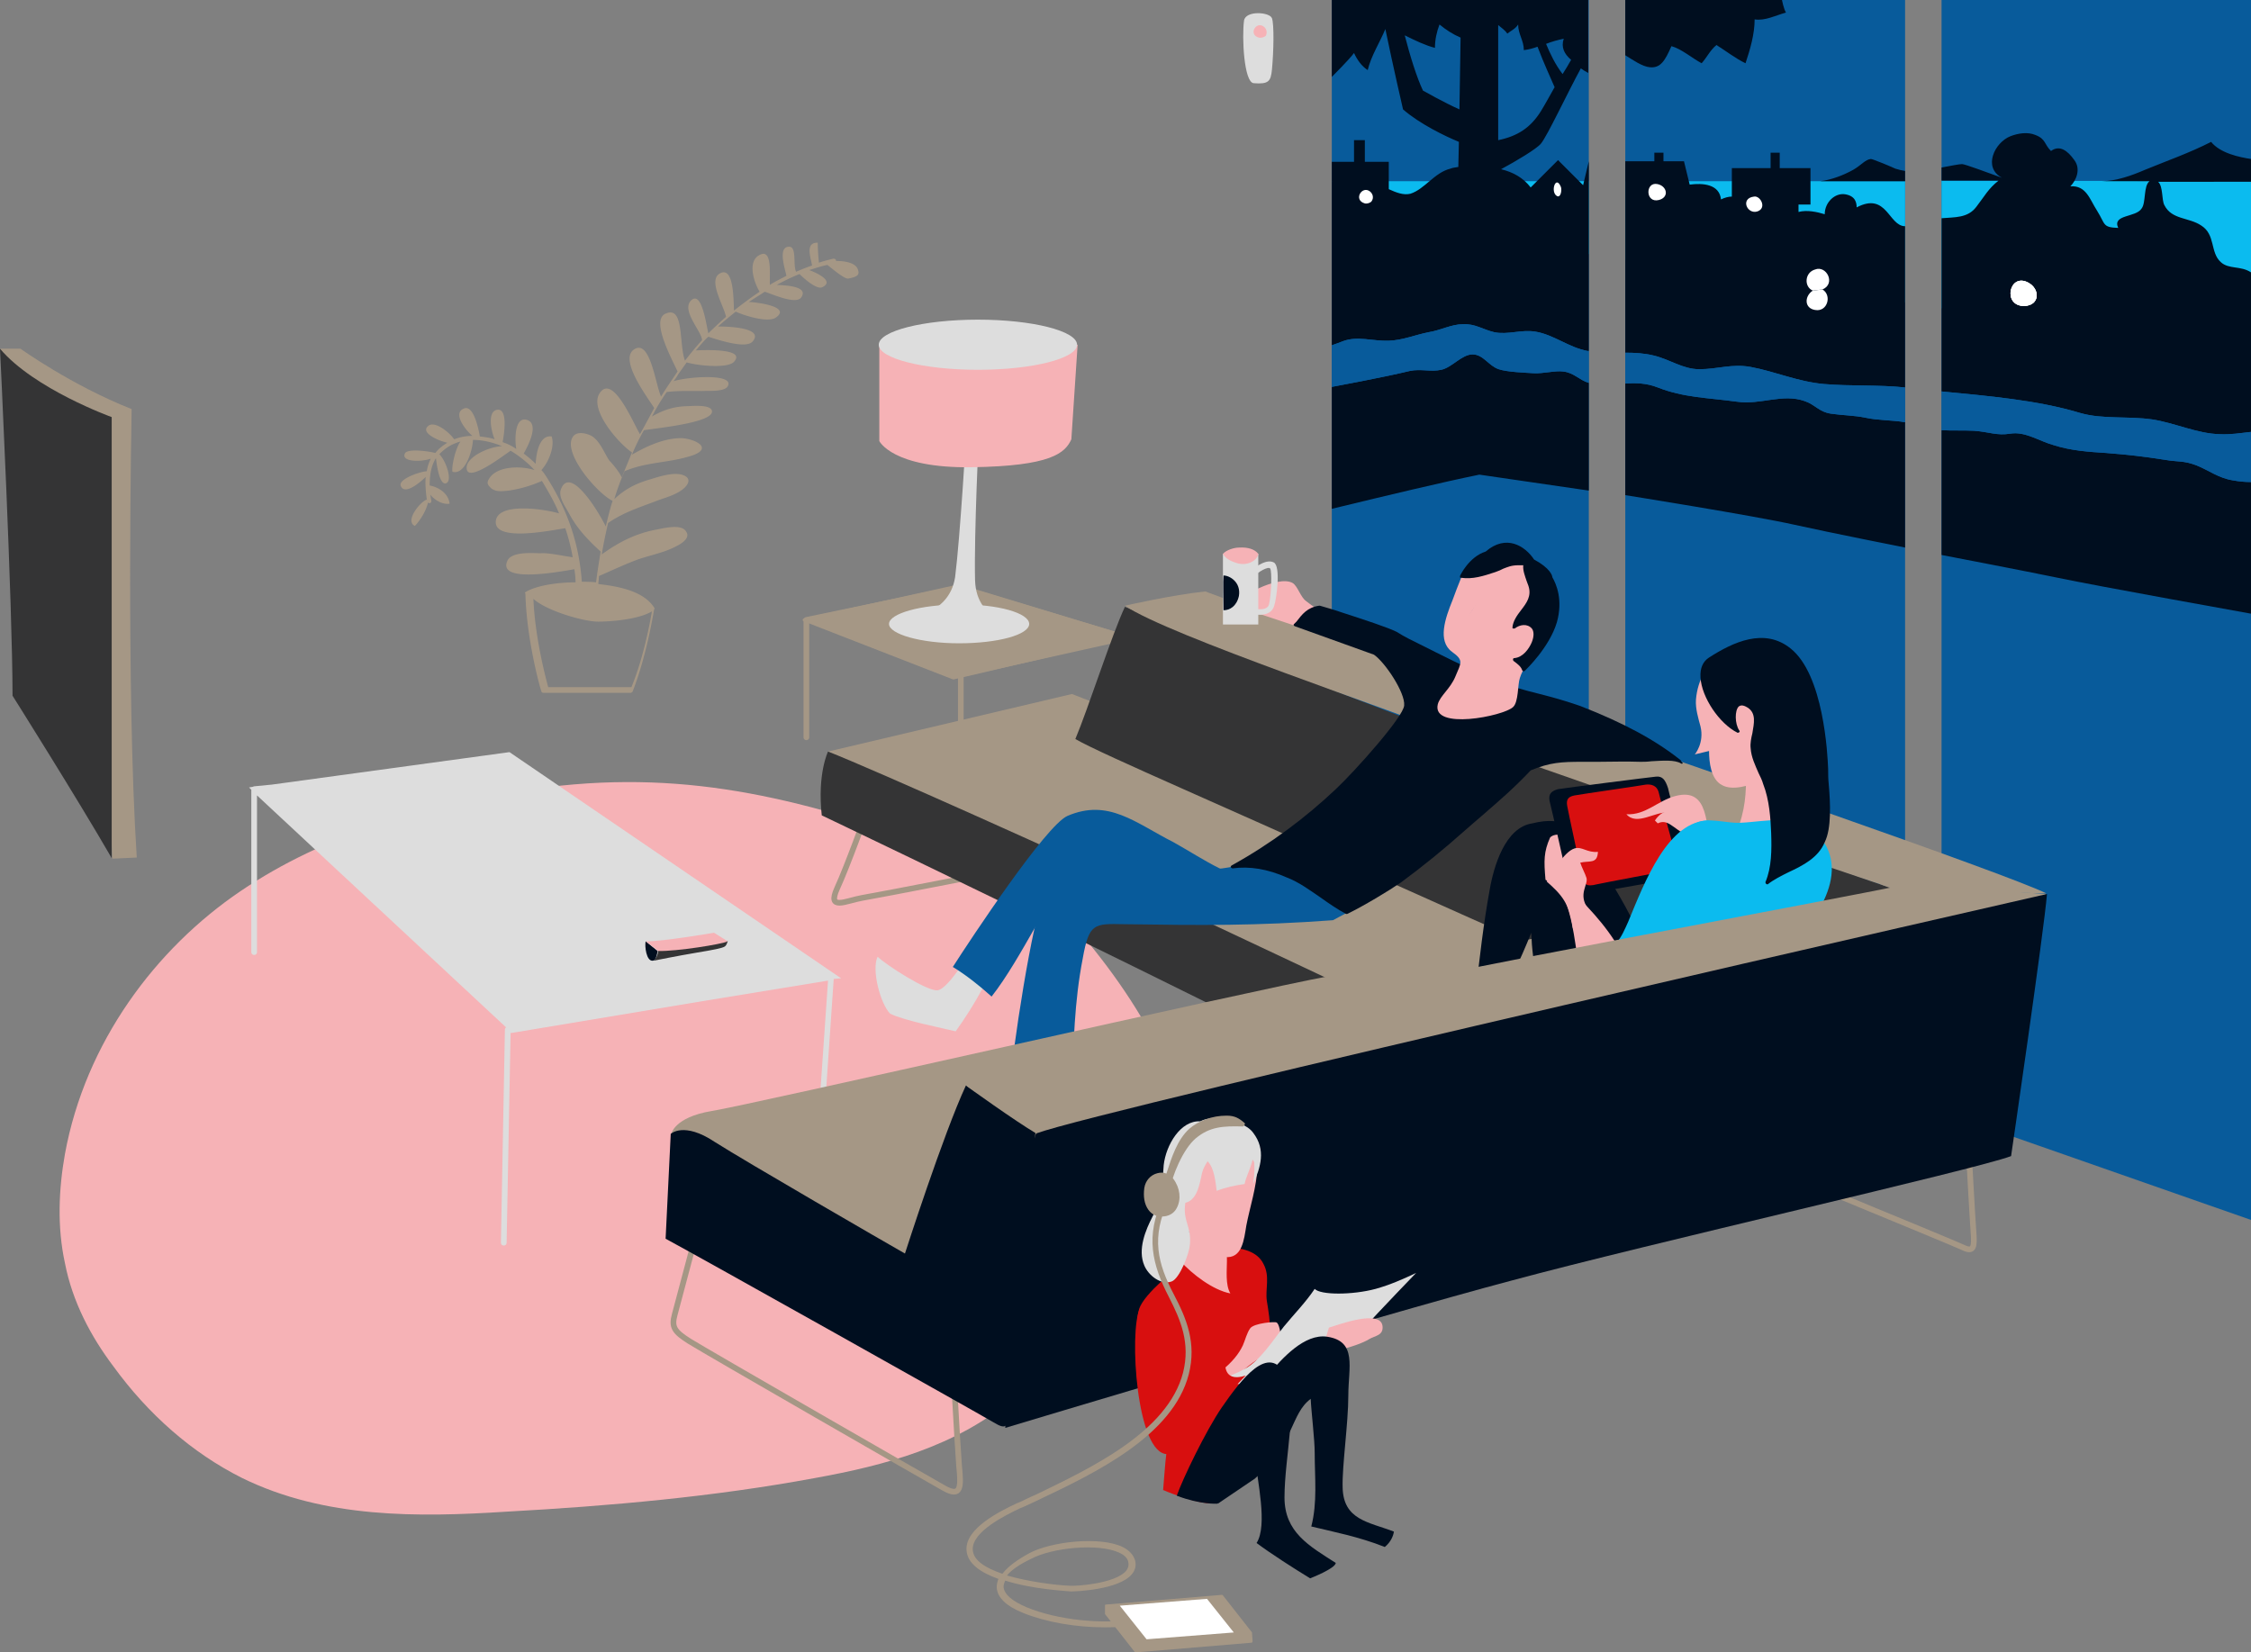 <?xml version="1.0" encoding="UTF-8"?> <svg xmlns="http://www.w3.org/2000/svg" viewBox="0 0 395 290"><rect x="0" y="0" width="395" height="290" fill="#808080" stroke="none"/><style> .st0{fill:#085b9b}.st1{fill:#0bbbef}.st2{fill:#000e1f}.st3{fill:#fff}.st4{fill:#f6b2b6}.st5{fill:#ddd}.st6{fill:none;stroke:#a59785;stroke-linecap:round;stroke-linejoin:round;stroke-miterlimit:10}.st7{fill:#a59785}.st9{fill:#343435}.st10{fill:none;stroke:#f6b2b6;stroke-width:.5;stroke-linecap:round;stroke-linejoin:round;stroke-miterlimit:10}.st11{fill:#d80f0f} </style><g id="Layer_2"><path d="M285.2 0h49.1v155.2h-49.1z" class="st0"></path><path d="M285.2 31.8h49.1v21.3l-49.1-7.5V31.8" class="st1"></path><path d="M395 214.1l-54.3-19V0H395zM233.7 0h45.1v126.2h-45.1z" class="st0"></path><path d="M340.7 31.7l54.3.1v30.6l-54.3-8.3V31.7zM237.9 38.4l-4.2-6.6h45.1v12.8l-40.9-6.2" class="st1"></path><path d="M334.3 31.8h-14.9c1.9-.2 4.2-1.1 5.8-2 1.4-.8 2.1-1.8 3.1-1.9.3 0 3.2 1.2 4.3 1.7.6.2 1.1.3 1.7.4v1.8zM285.2 9.7c1.3.8 3 2 4.3 2.1 1.9.2 2.7-1.2 3.8-3.7 1.8.5 3.6 2.1 5.3 3 .9-1 1.5-2.3 2.6-3.2 1.6 1 3.4 2.4 5.1 3.2.8-2.4 1.6-5.1 1.6-7.7 1.8.3 3.7-.7 5.5-1.2-.4-.6-.7-2.2-.7-2.2h-27.5v9.7z" class="st2"></path><path d="M325.8 36.4c0-.8-.2-2-2-2.3-1.8-.3-3.6 1.4-3.6 3.5-1.3-.4-3.1-.8-4.6-.4v-1.3h2.1v-6.4h-5.4v-2.7h-1.6v2.7h-6.8v5c-.6 0-1.3.2-1.9.5-.3-2.7-3.2-2.9-5.5-2.6l-1-4.1h-3.6v-1.5h-1.6v1.5h-5.1v33.6c1.7 0 3.4.1 5 .5 2.9.7 5.1 2.4 8 2.4 3.2 0 5.7-1 9-.4 4.3.8 8.3 2.6 12.9 3 4.7.4 9.5.1 14.2.6V39.7c-2.9 0-3.2-6.1-8.5-3.3zM395 27.9c-2-.3-5.4-1-7-3-3.7 1.9-7.7 3.3-11.6 4.9-2.3 1-5.1 2-7.6 2h8.4c-1.1.8-.6 3.8-1.4 4.8-1 1.6-5.2 1-4.1 3.4-2.8-.1-2.2-.6-3.7-3-1.3-2-1.9-4.5-4.7-4.3 1-1 1.9-3 .7-4.6-1.2-1.7-2.6-2.7-4.1-1.6-1.2-1.2-.9-2.1-2.7-2.8-1.4-.6-3.1-.3-4.4.2-2.8 1.1-4.9 5.5-1.5 7.3-2.5-.9-6.5-2.4-7-2.4s-2 .3-3.6.6v2.3h10c-1.8 1.4-2.5 2.8-3.9 4.6-1.5 2-3.8 1.8-6.1 2v30.4c8.2.8 16.8 1.5 24.4 3.8 3.9 1.1 8.2.5 12.5 1.1 4 .6 7.9 2.5 11.9 2.6 1.9.1 3.7-.2 5.5-.4v-28c-1.8-1.2-3.9-.5-5.3-1.8-1.9-1.7-.9-4.8-3.4-6.4-2.2-1.5-5.2-1-6.5-3.6-.5-.9-.2-3.3-1.1-4.1H395v-4zM278.8 0h-45.1v13.5s3.2-3.2 3.9-4.2c.5 1.1 1.3 2.3 2.4 3 .6-2.5 2.1-4.8 3.1-7.2 1.3 6.3 3.1 14.1 3.1 14.1 3 2.6 7.4 4.7 9.8 5.7l-.1 4.4c-.5.1-.9.1-1.4.3-2.8.7-4.5 3.6-7 4.4-1.2.3-2.5-.2-3.8-.8v-4.8h-4.2v-3.8h-1.9v3.8h-3.9v32.2s1.3-.5 1.9-.7c2.6-1 5.3 0 8.1-.1 2.5-.1 4.5-1 7-1.5 2-.3 4-1.4 6-1.4 2.2-.1 3.4.9 5.5 1.4 2.4.5 4.7-.5 7.2-.1 3.2.5 5.9 2.8 9.2 3.4h.2v1.5-34.8l-1 4.2-4.4-4.4-4.8 4.8c-1.3-1.7-3.1-2.7-5.2-3.2 2.6-1.4 6.3-3.6 7-4.5 1.1-1.3 4.7-9 7-13.2.4.3.9.6 1.3.8V0zm-22.7 19.2c-2.7-1.2-6.4-3.3-6.4-3.3-1.1-2.3-2.3-6.2-3.2-9.7 1.8.9 3.7 1.8 5.3 2.2 0-1.4.3-2.8.8-4.1 1.1.9 2.3 1.7 3.7 2.3l-.2 12.6zm14.3.3c-1.8 2.9-4.1 4.4-7.5 5.1V4.4c.6.5 1.2.9 1.6 1.5.6-.5 1.4-.8 1.9-1.6 0 1.7 1 2.8 1 4.5.8-.1 1.6-.3 2.4-.6 1.1 2.9 2.4 5.7 3 7.1-.8 1.4-1.6 2.9-2.4 4.2zm3.8-6.5c-1.3-1.7-2.2-3.6-2.9-5.3 1-.4 2.1-.7 3.1-.9-.5 1.5.1 2.7 1.3 3.7-.5.9-1 1.7-1.5 2.5zM269.1 65.5c-1.5-.1-4.6-.2-6.1-.7-1.8-.6-2.7-2.6-4.6-2.6-1.9 0-3.6 2.3-5.5 2.7-1.8.4-3.6-.2-5.5.2-4.5 1.1-13.7 2.8-13.7 2.8v21.4c9.9-2.4 19.5-4.7 25.9-6l19.2 2.8V67.2c-1.7-.5-2.6-1.8-4.5-2-1.4-.2-3.5.4-5.2.3zM321.3 72.6c-2.1-.3-2.8-1.6-4.6-2.2-3.9-1.4-7.7.7-11.9.1-5.1-.7-9.3-.7-13.9-2.5-2-.8-3.9-.8-5.7-.7v19.6s22.6 3.6 29.7 5.2c6.3 1.4 19.4 4 19.4 4v-22c-2.4-.4-4.7-.3-7-.8-1.9-.4-4-.4-6-.7zM385.5 81.7c-2.3-.9-3.3-.6-5.6-1-3.8-.6-6.5-.9-10.3-1.2-3.1-.2-6.2-.4-9.3-1.4-2.5-.7-4.9-2.4-7.5-2-2.4.4-3.7-.3-6.4-.5-1.9-.1-3.8 0-5.7-.1v21.9s15.1 2.9 20.4 4c6.6 1.4 33.9 6.3 33.9 6.3V84.6c-1.1 0-2.1-.1-3.2-.3-2.5-.4-4.1-1.7-6.3-2.6z" class="st2"></path><path d="M273.9 32.8c-.9-2.2-1.9.9-.7 1.6.7.4.9-1.1.7-1.6M290.8 32.3c-2.1-.4-2.1 3.4.3 2.8 1.9-.5 1.4-2.5-.3-2.8M307.8 34.5c-2.5.3-1.2 3.2.6 2.6 1.7-.6.5-2.8-.6-2.6M319.8 50.8c2.4-1 .7-4.3-1.3-3.5-1.8.5-2 3-.4 3.7.1 0 .1 0 0 0M355.9 49.6c-3.3-1.8-4.6 4.1-.7 4.1 2.8-.1 2.8-3 .7-4.1M239.5 35.7c-2.1-.6-.5-3.2.9-2.1.5.4.7 1.1.3 1.7-.2.3-.8.5-1.2.4" class="st3"></path></g><g id="Layer_1"><path d="M183.3 156.9c-3.4-4.1-16-7.2-20.6-8.9-25.5-8.9-45.4-13.3-71.3-9.2-17.1 2.8-34.3 7.5-49.2 17.6S15 182.9 11.4 202.5c-1.1 6.2-1.4 12.8 0 19.2 1.3 6.7 4.5 12.8 8.5 18.1 6.1 8.4 13.8 15.2 22.6 19.6 14.5 7.1 30.8 6.9 46.4 5.9 18.1-1 36.3-2.6 54.1-5.9 12.2-2.2 24.7-5.5 34.7-13.9 12-10 31-23.4 31.1-40.7s-14.2-36.5-25.5-47.9z" class="st4"></path><path d="M355.9 49.6c-3.3-1.8-4.6 4.1-.7 4.1 2.8-.1 2.8-3 .7-4.1" class="st3"></path><path d="M355.9 49.6c-3.3-1.8-4.6 4.1-.7 4.1 2.8-.1 2.8-3 .7-4.1" class="st3"></path><path d="M147.6 171.7L89.4 132l-41.7 5.7-3.1.3c-.1 0-.2.1-.3.1l-.6.1.4.4v28.5c0 .3.2.5.5.5s.5-.2.5-.5v-27.5l43.7 40.7c-.1.1-.2.2-.2.4l-.7 37.4c0 .3.2.5.5.5s.5-.2.5-.5l.7-36.9.1.1 33.6-5.6 22-3.6-2.2 31.8c0 .3.2.5.5.5s.5-.2.5-.5l2.2-32.1 1.3-.1z" class="st5"></path><path d="M141.5 129.4v-20.6l26.9-5.6 29 8.7-1.8 19.3 1.8-19.3-28.8 6.4v20.9" class="st6"></path><path d="M197.9 111.8l-30.6 7.2-26.2-10.2 27.2-6z" class="st7"></path><path fill="none" stroke="#a59785" stroke-linecap="round" stroke-linejoin="round" stroke-miterlimit="10" stroke-width=".5" d="M197.9 111.8l-30.6 7.2-26.2-10.2 27.2-6z"></path><path d="M180.6 109.5c0 1.9-5.5 3.4-12.3 3.4-6.7 0-12.3-1.6-12.3-3.4s5.5-3.4 12.3-3.4c6.8-.1 12.3 1.5 12.3 3.4" class="st5"></path><path d="M158.6 108.5s7.9-.2 9-7.2c.9-7.1 2-26 2-26h2.2s-.9 18.7-.7 26.5 8.3 8 8.3 8" class="st5"></path><path d="M154.3 60.5v16.9s2.3 4.8 16.2 4.6c14-.2 16.4-2.5 17.5-4.9l1.1-16.6h-34.8z" class="st4"></path><path d="M189 60.5c0 2.4-7.8 4.4-17.4 4.4s-17.4-2-17.4-4.4 7.8-4.4 17.4-4.4 17.4 2 17.4 4.4" class="st5"></path><path d="M152 142.8s-3.3 9.2-5.1 13.1c-1.8 4 1.5 2.2 4.3 1.7 3-.5 26.7-5.1 29.6-5.8 3-.6 2.3-1.8 1-4.6-1.2-2.8-2.5-7.2-2.5-7.2" class="st6"></path><path d="M145.3 131.9l42.8-10.1 155.4 60.5-62.9 11.9z" class="st7"></path><path d="M145.3 131.9s-1.9 3.9-1.1 11.2c0 0 101.6 48.4 135.8 68.4l.5-17.3s-48.6-23-74.8-35.3c-18.3-8.6-52.7-24-60.4-27M188.7 129.7c2.2-5.2 6.5-18.6 8.7-23.2 0 0 38.2 15.6 57.7 22.7s69.7 23.9 77.8 27.1c0 0-12.8 25.7-16 30.9 0 0-60.9-26.8-79.4-35.3-19-8.8-44.2-19.5-48.8-22.2" class="st9"></path><path d="M197.4 106.3s8.3-1.9 14.1-2.5c0 0 52.6 19.5 65.9 23.9s75.2 25.8 81.7 29.1l-26.2-.6s-68.3-23-77.8-27.1c-9.5-4.1-50.2-17.6-57.7-22.8" class="st7"></path><path d="M216.4 106.2c.9-1.4 7.8-5.3 10.4-3.9.9.5 1.4 2.5 2.4 3.2 1.1.9 2.8 2 4.2 2.5-.5 1.1-2.7 2.5-2.9 2.9l-14.1-4.7z" class="st4"></path><path d="M171.4 164.6c-.5 1.6-4.9 9-6.9 9.2-1.8.2-9.1-4.5-10.5-5.9-1.1 2.3.5 8.3 2.2 10 2.4 1.2 9 2.5 11.5 3.1 3.3-4.6 6.8-10.6 8.2-16.1l-4.5-.3z" class="st5"></path><path d="M224.1 156.7c-1-1.9-8.3-3.4-10.1-4.3-2.8-1.4-5.4-3.1-8.1-4.6-6.7-3.4-11.4-7.7-18.6-4.6-3.8 1.7-16.9 21.5-20.1 26.5 2.3 1.4 4.7 3.3 6.8 5.2 5.4-6.9 10.1-17.9 15.5-24.4 0 0 17.4 8.9 23.5 11.5 0 0 7.3-.1 9.4-.1" class="st0"></path><path d="M219 151.4c-5.9 1.9-12.1 1.4-18 0-3.4-.7-6.3-2.6-9.8-2.2-4.3.4-6.1 4-7.9 7.6-2.1 4.2-5.7 27.7-6.2 34.9 3.4.5 7.6-.1 11-.9.3-7.7.4-14.9 1.9-22.6 1.1-6.2 2-6.1 7.2-6 13.7.2 23 .3 36.7-.7l4.7-2.5c-.2-.1-10.4-10.5-19.6-7.6" class="st0"></path><path d="M294.9 133.4c-4.4-3.5-9.9-6.5-17.6-9.5-2.3-.8-4.7-1.5-7.1-2.1-2.8-.7-5.8-1.5-8.3-2.6-5.6-2.5-8.5-4-12.9-6.2-1.2-.6-2.5-1.2-3.9-2.1-1.6-.8-5.9-2.2-9.6-3.4-1.4-.5-2.9-.9-3.9-1.2h-.1c-2.1.3-3 1.5-4 2.8l-.4.4c-.1.1-.1.1-.1.2s.1.1.2.2l13.9 5c2 1.4 5.5 6.7 5.3 8.9-.1 2-8.6 11.5-12 14.7-5.3 5-11.4 9.6-18.3 13.4-.1.1-.2.2-.1.3 0 .1.2.2.3.2 3-.4 6.1.1 9.5 1.6 2.1.8 4 2.2 5.9 3.5 1.4 1 3 2.1 4.5 2.9h.2c2.9-1.4 7.2-4 9.4-5.5 3.8-2.8 7.5-5.8 11.2-9.1 1-.9 2.1-1.8 3-2.6 3-2.6 5.8-5 8.6-8 3.4-1.4 5.4-1.5 9-1.5h2.8c2.6 0 4.6-.1 7.5 0 .5 0 1.1 0 1.9-.1 1.9-.1 4.1-.3 5.2.4.1.1.3 0 .3-.1-.3-.2-.3-.4-.4-.5z" class="st2"></path><path d="M265.5 124.1c1-.9.8-4 1.2-5.1 1-3.2 3.5-3.9 5.2-7.3 2.5-4.9 2.2-10.8-3.3-13.3-2-.9-4.2-1.4-6.5-1.1-2.4.1-4.7 1.8-5.7 4.1-.5 1.2-1.1 2.8-1.5 3.9-1.3 3.2-2.7 7.2-.1 9.1 2.1 1.5 1.6 1.9.6 4.3-.9 2.2-2.7 3.4-3.1 4.9-1.1 4.6 11.5 2.1 13.2.5M259.5 105.4c-.7 1.5-1.2 2.3-2.2 3.4" class="st4"></path><path d="M259.5 105.4c-.7 1.5-1.2 2.3-2.2 3.4" class="st10"></path><path d="M272.4 101.3c0-.3-.4-1.6-3.2-3.1-1.6-2.4-4.9-4.5-8.5-1.4-2.9.9-4.5 4.2-4.5 4.3v.2c0 .1.1.1.2.1 2 .3 3.9-.3 6-1 .6-.2 1-.4 1.4-.6.8-.3 1.4-.6 2.7-.6h.8c-.1.9.3 1.9.6 2.8.1.3.2.5.3.8.6 1.8-.3 3-1.3 4.3-.7.9-1.4 1.9-1.5 3 0 .1 0 .2.1.2h.3c.9-.7 2.2-.9 3 0 .4.5.4 1.4 0 2.4-.5 1.2-1.6 2.7-3.1 2.8-.1 0-.2.1-.2.2s0 .2.1.3c.8.6 1.3 1 1.5 1.6 0 .1.1.1.2.2h.1c.1 0 .1 0 .2-.1.2-.2 4.3-4.1 5.6-8.5 1.1-3.9-.1-6.7-.8-7.9z" class="st2"></path><path d="M220 99.8c.6-.5 2.3-1.7 3.5-1.1 1.3.6.5 6.4.1 7.6-.7 2.4-4.1 1.5-5.8 1.1l.4-1.1s4.1 1.6 4.5-.3c.4-1.8.5-5.7.2-6.2s-2.2.6-3 1.5l.1-1.5z" class="st5"></path><path d="M214.6 97.2h6.2v12.4h-6.2z" class="st5"></path><path d="M214.6 97.2c.2.4.8 1.2 2.7 1.7 1.9.4 3.4-.7 3.5-1.7-.6-.8-1.8-1.2-3.4-1.1-.8 0-2.2.4-2.8 1.1" class="st4"></path><path d="M214.7 107.1c1.1 0 2.3-.7 2.7-2.5.4-2.4-1.6-3.6-2.7-3.6-.1 1.1 0 4.2 0 6.1" class="st2"></path><path d="M0 61.2h3.6s8.9 6.4 19.5 10.6c0 0-1 49.2.9 78.7l-4.3.2-3.2-75.9s-3.8-2.2-10.3-6.1C1.3 65.6 0 61.2 0 61.2M290.4 160.8s48.9 19 53.1 21.5c0 0-167.1 40.8-178.7 44.2l-47-27.5s.5-2.9 7-4c6.5-1 94.8-21.2 108.5-23.7" class="st7"></path><path d="M281.1 152.2c-.5-.9-1-1.7-1.4-2.4-2.7-4.5-5.2-6.7-10.8-5.3-4.8.7-6.8 7.6-7.5 11.7-1.1 6-1.8 12.2-2.4 17.6 0 .1.1.2.2.3.8.3 1.8.5 2.6.6.3.1.6.1.8.2h.1c.1 0 .1 0 .2-.1 1.5-1.2 3.8-6.1 5.8-11.1.2 5.5 1.2 10.9 4.5 14.1 1.9 1.7 4.2 2.5 7.2 2.5.7 0 1.4 0 2.2-.1 3.5-.4 5.8-1.8 6.8-4.1 2.7-6.1-4.4-17.7-8.3-23.9z" class="st2"></path><path d="M302.5 114.6c-2.9 1.8-4.6 4.6-4.9 8.2-.1 1.6.4 3.2.8 4.7.7 2.9-1 4.9-1 4.9.9-.2 2.5-.6 2.5-.6 0 1.9.3 5 2.3 6 3.4 1.9 11.9-2.8 12.7-5.8 0 0 2.3-4.8 1.5-10.9-.8-5.5-5.8-11.4-13.9-6.5" class="st4"></path><path d="M306.4 133.9c0 4.3.1 6.9-1.2 10.9 3.1 2.9 10 3.2 14.1 2.4-3.2-2.6-3.2-6.2-3.2-10.2 0-5.2-.4-10.4-.1-15.6M275 146.4c0 2.9.1 9.1 3.6 12.8 3.2 3.4 6.9 8.2 7.7 13 1.1 6.7-7.7 4.1-8.9-1-1.1-5-1.1-9.7-3.3-14.5-.4-.9-1.6-1.5-2.9-2.3-.3-3.4-.3-4.9.8-7.4.6-.7 1.8-.5 3-.6" class="st4"></path><path d="M275.4 156c-.4-2-3.2-14.4-3.5-15.5-.2-1.2.4-1.7 1.5-2 1.2-.2 16.1-2.1 17.2-2.2s1.6.5 2.1 2c.3 1.5 3.5 13 3.7 13.7s.3 1.2-.9 1.7c-1.3.5-15.5 2.9-17.1 3.2-1.5.5-2.6 1.1-3-.9" class="st2"></path><path d="M277.5 153.4c-.3-1.8-2.3-10.8-2.5-12s.3-1.6 1.3-1.8 11.5-1.7 12.5-1.9c.9-.1 2 .1 2.3 1.5s3 11.1 3.2 11.8c.2.6.3 1.2-.8 1.6-1.6.4-12 2.3-13.3 2.6-1.9.5-2.4 0-2.7-1.8" class="st11"></path><path d="M276 162.9c-.6-4.4-2-5.9-4.6-8.2 1.1-1.6 3-5.2 4.9-5.8 1.3-.4 2.2.8 4.1.6-.1 2.2-1.5 1.5-3.1 1.9.2.7.9 2 1.1 2.7.3 1.2-1.5 2.8.2 5.3M297.3 149.1c.3-1.9-2.9-6.4-4.6-6.5-2.3-.2-5.5 2.4-7.3.3 3.4.2 5.5-2.4 8.6-3.2 6.1-1.6 5.2 5.5 6.4 9.3" class="st4"></path><path d="M295.6 142.4c-2.1-.3-3.8-.5-5.2 1.6l.5.5c2.2-1.1 3.3 2.1 5.9 1.9l1.1 4.2 2.6-.9s-.8-4.5-1.5-6.8" class="st4"></path><path d="M283.1 172.8c6.4-.5 6.6-18.7 9.6-23.3 1.3-2.1 3.3-4.8 5.9-5.4 2.2-.4 4.6.4 6.8.3 4.6-.2 10.1-1.8 13.7 2.2 6.3 6.9-1.6 16.4-6.3 21-2 2-6 6.2-8 8.1-4 3.6-17.2 3.6-22.2 4" class="st1"></path><path d="M320.9 137.6c-.1-.9-.1-1.9-.1-2.6-.1-2.7-.8-16.6-6.6-21.2-4.6-3.7-10.1-1.1-14.3 1.6-1.1.7-1.6 1.9-1.5 3.5.2 3.5 3.3 8.1 6.5 9.7.1 0 .2 0 .3-.1.1-.1.1-.2 0-.3-.8-1.2-.8-3.5-.1-4.2.5-.4 1.1-.1 1.6.2 1.5 1 1.1 2.7.8 4.5-.2.8-.4 1.8-.3 2.6.1 1.6.8 3 1.4 4.4.3.6.6 1.2.8 1.9 1.1 2.8 1.3 6.1 1.4 8.6.1 2.9.1 6-1 8.6 0 .1 0 .2.1.3 0 0 .1.1.2.1h.1c1-.8 2.4-1.5 3.6-2.1 2.6-1.2 5.3-2.6 6.4-5.3 1.2-2.4 1-6.8.7-10.2z" class="st2"></path><path d="M300 144c-7.3-.1-11.4 10.8-14.3 17.8-.5 1.1-1.2 2.8-2.1 3.7s-1.9 1-2.9 2c-2.1 2-2.2 7.9 1.2 8.5 1 .2 3.9-.3 5.1-.6 2.4-.6 3.8-4.3 4.9-6.4 3.2-5.7 5.3-12.2 7.5-18.3" class="st1"></path><path d="M123.3 212.3s-4.3 16.2-4.9 18.4-.1 3 2.6 4.7 42 24.3 44.7 25.8c2.9 1.6 3-.1 2.6-3.9-.3-3.7-1.3-22.3-1.3-22.3l-43.7-22.7zM302.8 184.7s-3.1 11.4-3.5 12.9-.1 2.1 1.9 3.2c1.9 1.1 41.1 17.1 43.2 18.1 2 1 2.1-.1 1.9-2.7-.2-2.6-.9-15.6-.9-15.6l-42.6-15.9z" class="st6"></path><path d="M116.8 217.4l.9-18.4s2.3-2.2 7.7 1.4c5.5 3.5 30.4 17.9 33.4 19.6 0 0 6.7-20.9 10.7-29.5 0 0 8.8 5.5 12.2 8.3 0 0-4 37.5-4.2 44.8s-.7 7.5-3.2 6-52.6-29.6-57.5-32.2" class="st2"></path><path d="M359.1 156.9c-3.9 2.5-27.8 8.5-40.5 11.2-12.6 2.7-73.4 16.7-86.5 19.4s-50.3 11.4-50.3 11.4c-3.6-2.1-12.2-8.3-12.2-8.3s42.9-10.4 62.1-15.1 90.4-17.6 102.8-20.3" class="st7"></path><path d="M176.4 250.6s65.1-19.6 89-25.9c23.7-6.4 81.1-19.4 87.5-21.8 0 0 5.8-39.7 6.3-46 0 0-166.3 37.9-177.3 42-1.2-.1-5.2 42.4-5.5 51.7" class="st2"></path><path d="M208.6 220.8c-2.2 1.8-7.8 6.2-8.7 8.9-1.2 4.1 1.1 7.6 2.6 11.2 1.8 4.2 3.8 6.4 2.8 10.7-.8 3.3-.9 6.5-1.2 9.9 1.8.8 8 3.1 9.8 2.1 1.3-.7 8.3-11.7 10.9-13.6-3.1-.3-5.7-4.5-4.8-7.5 1-3.4 3-4.6 2.9-8.5 0-2-.3-3.9-.6-5.7-.3-2.1.6-4.3-.6-6.5-2.1-4.3-10.7-2.9-13.1-1" class="st11"></path><path d="M208.6 204.9c.9 2.8.4 7 .2 10.1-.1 2.1-.2 4.8-1.6 6.4 2 2.2 5.6 5 8.7 5.6-.9-1.5-.6-4.1-.6-5.7 0-1.9-.1-3.7 0-5.5.2-2.9 1.1-5.6 1.4-8.5" class="st4"></path><path d="M206.7 206.9c-.3-3 1.1-6.6 3.6-8.6 1.8-1.5 3-2.1 5.3-1.2 8.1 3 4.3 11.7 3.1 18-.4 2.4-.7 5.9-3.8 5.5-3-.4-4.8-2.3-6.4-4.6-.6-1-1.4-5.8-1.8-9.1" class="st4"></path><path d="M216.5 208.3c-.9.7-1.1 2.9-1 4.1 0 .4.3 1.5.4 1.8" class="st4"></path><path d="M216.5 208.3c-.9.7-1.1 2.9-1 4.1 0 .4.3 1.5.4 1.8" class="st10"></path><path d="M214.3 240.6c1.9-1.5 3.1-3 3.8-4.5.4-.9.7-2.2 1.3-3 .7-.9 4.4-1.2 4.6-1 .9.4 1 5.7 1.3 6.9-.5.3-1.2.5-1.8.9-.4-1.1.4-2-1.1-2s-5.7 3.6-6.3 4.9l-1.8-2.2z" class="st4"></path><path d="M214.1 241.9c1.5-.3 3-.9 4.4-1.7 2.7-1.5 4.9-5 6.8-7.4 1.8-2.2 3.8-4.2 5.4-6.6 1 1.1 6.6 1.1 10.7 0 2.5-.7 4.8-1.7 7.1-2.8-4.6 4.8-9 9.3-13.3 14.4-1.5 1.9-10.1 4.7-12.7 4.8-2.6.3-6.8.8-8.4-.7" class="st5"></path><path d="M233.2 233c1.4-.4 9-3.3 9.4-.3.2 1.7-1.3 1.7-2.3 2.3-1.1.7-3.4 1.5-5.7 2-.5-1.7-.3-1.8-2.2-1.4l.8-2.6z" class="st4"></path><path d="M200 229.7c-1.9 3.9-.6 25.7 4.9 25.5 2.5-.1 4.9-5 6.5-6.6 2.5-2.4 4.9-4.7 7.2-7.2-2.1.7-3.8.3-3.6-2.6-2 1.5-7.2 6.4-9.3 8.2-.5-4.2-1.2-7.4-1.4-12.2" class="st11"></path><path d="M213 253.1c4.1-5.4 5.1-6.7 9.6-11.9 2.4-2.8 6.3-7.2 10.3-6.6 5.3.8 3.7 5.4 3.7 10.3s-1.1 12.3-1 16.1c.1 5.8 4.6 6.1 9 7.8-.1.7-.5 1.8-1.6 2.7-4.5-1.8-9.2-2.7-12.9-3.6 1.1-4.2.6-8.6.6-12.9 0-2.4-.6-7.2-.7-9.5-3.6 2.7-2.7 7.6-9.8 14l-6.5 4.4" class="st2"></path><path d="M214.4 247c3.4-4.9 8.3-11.4 11.2-5.6 2.3 4.4-.2 14.3-.2 21.4 0 6.1 4.3 8.5 9 11.5-.1 1-4.5 2.7-4.5 2.7-2.8-1.7-7-4.4-9.4-6.2 2-3.1.1-11-.3-15.3-.2-1.9-.5-6.1-.4-5 0 0-2 10.5-6.2 13.4 0 0-2.9.2-7.1-1.4 1-2.9 5.1-11.4 7.9-15.5" class="st2"></path><path d="M219.9 198.8c-1-1.4-3.5-2.2-5.2-2.4-1.9-.3-3.1-.1-4.1.4-3.4-.2-6 4.1-6.4 7.7-.2 3-.3 6-1.9 8.9-1.3 2.5-2.7 5.9-1.5 8.7.7 1.7 2.9 3.5 4.8 2.8 1.4-.5 3.1-4.9 3.2-6.5.3-3.2-1.3-4.1-.8-7.3 2.5-.6 2.6-4.5 3.1-5.8.2-.5.5-1 .8-1.5 1.2 1.2 1.4 3.7 1.6 5.2 1.5-.6 3.4-1 4.9-1.2.2-1.2 1.1-2.8 1.4-4.3.1.2.3.4.3.6.1 1.9-.1 2.7-.2 3.7 1.3-2.9 2.3-6 0-9z" class="st5"></path><path d="M0 61.2s2.2 45 2.2 60.9c0 0 11.4 18.1 17.4 28.5V73.2S6 68.3 0 61.2" class="st9"></path><path d="M150.6 47.5c-.3-1.5-2.6-1.7-3.9-1.7v-.1c0-.2-.2-.3-.5-.3-.8.2-1.6.4-2.5.7-.1-1.1-.2-2.3-.2-3.5-2.3-.1-1.2 2.7-1 4-.9.3-1.9.7-2.8 1.1-.6-1.2.2-4.5-1.3-4.4-1.9.1-.7 3.7-.4 5.1-.9.5-2 1-2.9 1.6-.1-1.8.5-6.6-1.9-5.2-2 1.1-1 4.6.1 6.4-1.5 1-3.1 2.2-4.5 3.3-.1-1.9 0-7.9-2.5-6.5-2.1 1.2.7 5.6 1.1 7.6-1 .9-2.1 1.9-3.1 2.9-.4-1.7-1.2-7.7-3.1-5.7-1.6 1.8 1.9 5.3 2 6.9a52 52 0 0 0-3 3.6c-1.1-2.9-.1-9.6-3.3-8.3-2.8 1 .8 7.6 2 10.2-1 1.5-2 2.9-2.9 4.4-1-2.2-1.9-10.1-4.7-8.3-2.7 1.7 2 8 3.5 10.3-.8 1.5-1.6 3-2.5 4.6-1.2-2-4.7-10.5-7-7.3-2.1 2.8 3.2 8.9 5.6 10.5-.6 1.5-1.2 2.9-1.8 4.4-.3-.8-1.6-2.4-2.2-3-.8-1.2-1.5-3.1-2.8-4.1-.8-.6-2.9-1.2-3.6 0-1.8 2.8 4.3 9.9 7 11.2-.4 1.2-.8 2.8-1.2 4.5-1.2-2.5-6.1-10.6-7.8-6.7-.7 1.5.8 3.3 1.4 4.5 1.4 2.6 3.3 4.6 5.5 6.6-.3 1.9-.6 3.7-.8 5.4-.9-.1-1.8-.1-2.5-.1-.4-5.5-1.9-11.8-6.4-18.7-.2-.3-.4-.6-.7-.9 1.3-1.4 2.4-4.2 1.8-5.9-2.1-.3-2.7 2.8-2.8 4.8-.6-.6-1.3-1.2-2.1-1.8.9-1.6 2.7-5.2.6-5.9-2.2-.7-2.2 3.5-1.9 5.1-.7-.5-1.5-.9-2.4-1.2.3-1.6.9-5.7-.8-5.7-1.9.1-1.3 3.5-.6 5.2-.8-.3-1.8-.4-2.6-.5-.3-1.8-1.2-5.6-2.8-4.9-2 .8.2 3.7 1.5 4.8-1.1 0-2.2.2-3.2.6-.8-1.2-3.5-3.4-4.6-2.3-1.3 1.1 1.6 2.5 3.4 2.9-.8.5-1.5 1-2.1 1.8-1.1-.3-4.7-.8-5.3 0-.9 1.6 2.8 1.6 4.5 1-.3.6-.6 1.4-.7 2.2-1.4.1-4.9 1.4-4.6 2.5.6 1.8 3.3-.4 4.4-1.5-.1 1.1 0 2.5.2 4-.9.1-4 3.7-2.1 4.6.8-.8 2-2.6 2.3-4.1.1.1.2.1.3.1.2 0 .3-.2.3-.4-.1-.4-.1-.7-.2-1.1.8 1 2.2 1.8 3.4 1.6-.2-1.8-1.9-2.9-3.5-3.2 0-2 .3-3.5 1.1-4.8.2 1.7.7 4.8 1.8 4.4 1.1-.4.1-3.7-1.2-5.1.6-.6 1.3-1.2 2.3-1.7.5-.2.9-.4 1.4-.5-.9 1.2-1.6 4.5-1.4 5.3 2.2.6 3.5-3.6 3.6-5.6 1.6 0 3.4.4 5.1 1.1-2.3.1-6 1.8-6.2 3.6-.3 3.2 6.1-1.7 7.7-2.8 1.5.9 3 2.1 4 3.2l.2.2c-2.5-.8-6.5-.7-7.9 1.4-.6.9-.3 1.2.3 1.8.9.7 2 .5 3.1.4 1.9-.3 3.8-.8 5.8-1.7 1.2 2 2.3 3.9 3 5.7-2.7-.8-11-2-11.1 1.5s9.6 1.5 12.2 1.1c.6 1.8 1 3.4 1.3 5.1-2.1-.3-4.2-.8-5.6-.7-1.3 0-5.2-.4-5.9 1.4-1.6 3.9 9.4 1.8 11.8 1.4.1.7.2 1.6.2 2.3-2.6 0-6.4.4-8.6 1.6l-.3.2.1.2c.2 8.2 2.7 17 2.8 17.1 0 .2.2.3.4.3h15.2c.2 0 .3-.1.4-.2 2.4-6.1 3.6-13.4 3.8-14.5l.1-.1-.2-.3c-1.9-2.8-6.2-3.6-9.7-4 0-.4.1-.8.1-1.4 2.3-1 4.4-2 6.8-2.9 2.3-.8 4.7-1.2 6.9-2.4.8-.4 2.4-1.4 1.6-2.5-.8-1.5-4.3-.5-5.5-.3-3.5.7-6.4 2.2-9.3 4.3.3-1.9.7-3.7 1.1-5.5 2.7-1.9 5.7-2.8 8.8-4 1.4-.5 3.2-1 4.4-2 1.3-1.1 1.2-2.1-.3-2.5-1.6-.4-3.8.3-5.4.8-2.5.7-4.5 1.7-6.4 3.5.5-1.7 1.1-3.3 1.8-4.9 4-1.7 7.8-1.4 12-2.8 3.8-1.4-.2-3.1-2.4-3-2.9.1-5.9 1.5-8.3 2.9.6-1.5 1.3-2.9 2.1-4.3 2.6-.4 12.7-1.4 11.9-3.5-.4-1.1-3.9-.7-4.7-.7-2.1.1-3.9.7-5.8 1.8.8-1.5 1.6-2.9 2.6-4.3 2.5-.3 4.4-.1 7-.2.7 0 3.2.1 3.7-.8 1.3-2.3-7-1.7-9.5-.9.3-.4.6-.8.8-1.2l1.5-2.1c2 .6 7.2 1.1 8.3-.1 2.1-2.3-4.7-2.1-6.7-2 .7-.8 1.4-1.7 2.2-2.4 1.9.6 6.7 2.2 7.8.8 1.9-2.3-3.8-2.6-6.1-2.6 1-.9 2.1-1.8 3.1-2.6 1.8.8 5.8 2 7.1 1 2.5-1.8-2.8-2.6-4.8-2.7.9-.6 1.9-1.2 2.8-1.8 1.5.5 5.5 2.3 6.4 1 1.3-1.9-2.4-2.1-4.3-2.2 1.3-.7 2.7-1.4 4-1.9.9.9 3.1 2.8 4 2.3 2.1-1-.7-2.4-2.3-3 1-.3 2.1-.7 3.2-.9 1 .8 2.9 2.4 3.6 2.4 1.7-.3 2-.7 1.8-1.4zm-39.8 73.1H96.2c-.4-1.5-2.3-8.5-2.6-15.5 2.3 2.1 8.8 4 11.4 4 .7 0 6.5-.1 9.4-1.8-.4 2.3-1.5 8.2-3.6 13.3z" class="st7"></path><path d="M114.7 168.6s4.5-.9 7.5-1.4 4.6-.8 5-1.1.5-1 .5-1l-12.2 1.7c0 .1 0 1-.8 1.8" class="st9"></path><path d="M113.3 165.2c-.2.8.1 3.6 1.3 3.4.6-.1.8-1.7.8-1.7l-2.1-1.7z" class="st2"></path><path d="M113.3 165.2c2.6.1 12-1.5 12-1.5l2.4 1.5c-.9.5-9.1 1.8-12.2 1.7l-2.2-1.7z" class="st4"></path><path d="M220 14.6c-1.7-.1-2.1-8-1.7-11 .3-1.8 4.5-1.5 4.9-.4s.3 5.9 0 9c-.2 2.1-.6 2.6-3.2 2.4" class="st5"></path><path d="M220.9 6.6c-1.9-.5-.5-3 .9-1.9.5.4.6 1.1.3 1.6-.2.2-.8.4-1.2.3" class="st4"></path><path d="M205.9 206.9c-.7-.9-1.7-1.3-2.8-1-1.2.3-2.1 1.3-2.3 2.6-.2 1.5 0 2.8.7 3.8.5.7 1.2 1.1 1.9 1.2h.5c1.1 0 2.1-.5 2.6-1.5.8-1.5.6-3.5-.6-5.1z" class="st7"></path><path d="M218.4 197.1c-.9-.8-1.7-1.3-3.1-1.3h-.1c-2.5 0-4.9.9-6.5 2.3-2.1 1.9-3.1 5-4 7.8-.3 1-.6 1.9-.9 2.8-.1.1 0 .3.1.3s.2 0 .3-.1l.5.3v.1c0 .1.1.3.2.3s.2-.1.2-.2c.6-3.2 2.5-7.7 4.7-9.6 2.5-2.1 4.9-2.2 8.3-2.1.1 0 .2-.1.2-.2.2-.2.2-.3.1-.4zM193.8 285.6c-5 0-10.2-.9-14.2-2.5-3-1.2-4.6-2.7-4.7-4.5 0-.5.1-1 .3-1.5-3.1-1.1-5.5-2.7-5.6-5.1-.2-3.8 5.9-6.8 8.9-8.2l.5-.2c.9-.4 1.8-.9 2.8-1.3 9.7-4.7 23.1-11 25.8-21.4 1.3-5.2-.4-9.2-2.5-13.3-2.9-5.6-4.2-10.7-1-17.3.1-.2.4-.4.7-.2.2.1.3.4.2.7-3 6.3-1.9 10.9 1 16.4 2.2 4.2 4 8.5 2.6 14-2.8 10.8-16.4 17.3-26.3 22-1 .5-1.9.9-2.8 1.3l-.5.2c-2.5 1.2-8.5 4.1-8.3 7.3.1 1.9 2.3 3.2 5.2 4.2.9-1.2 2.5-2.4 4.7-3.6 3.9-2.1 12.5-3 16.4-1.1 1.2.6 1.9 1.4 2.2 2.4.2.9 0 1.7-.6 2.4-2.3 2.7-9.7 3-10.7 3-1-.1-6.8-.4-11.5-1.9-.2.4-.3.8-.3 1.1.1 1.3 1.5 2.5 4.1 3.6 5.4 2.2 12.9 3 19.3 2.1.3 0 .5.2.6.4 0 .3-.1.5-.4.6-2.1.3-4 .4-5.9.4zm-17.1-9.1c3.8 1.1 8.5 1.7 11 1.8 1.3.1 8-.4 9.9-2.6.4-.5.5-1 .4-1.5-.1-.7-.7-1.3-1.6-1.7-3.6-1.7-11.8-.9-15.5 1.1-1.9.9-3.4 1.9-4.2 2.9z" class="st7"></path><path d="M219.7 286.6v-.1l-5.1-6.5c-.1-.1-.1-.1-.2-.1l-20.3 1.7h-.1l-.1.1v1.5c0 .1 0 .1.1.2l5.1 6.5c0 .1.1.1.2.1l20.3-1.7c.1 0 .2-.1.2-.3l-.1-1.4z" class="st7"></path><path d="M196.5 281.8l15.3-1.2 4.7 5.9-15.3 1.2z" class="st3"></path><path d="M278.8 67.2v-4.1z" class="st2"></path><path d="M278.8 63.1v-1.5h-.2c-3.3-.6-6-2.9-9.2-3.4-2.5-.4-4.8.6-7.2.1-2.1-.5-3.3-1.5-5.5-1.4-2 0-4 1.1-6 1.4-2.5.5-4.5 1.4-7 1.5-2.8.1-5.5-.9-8.1.1-.6.3-1.9.7-1.9.7v7.3s9.2-1.7 13.7-2.8c1.9-.4 3.7.2 5.5-.2 1.9-.4 3.6-2.7 5.5-2.7s2.8 2 4.6 2.6c1.5.5 4.6.6 6.1.7 1.7.1 3.8-.5 5.2-.3 1.9.2 2.8 1.5 4.5 2v-4.1zM307.2 64.4c-3.3-.6-5.8.4-9 .4-2.9 0-5.1-1.7-8-2.4-1.6-.4-3.3-.5-5-.5v5.4c1.8-.1 3.7-.1 5.7.7 4.6 1.8 8.8 1.8 13.9 2.5 4.2.6 8-1.5 11.9-.1 1.8.6 2.5 1.9 4.6 2.2 2 .3 4.1.3 6 .7 2.3.5 4.6.4 7 .8V68c-4.7-.5-9.5-.2-14.2-.6-4.6-.4-8.6-2.2-12.9-3zM377.6 73.6c-4.3-.6-8.6 0-12.5-1.1-7.6-2.3-16.2-3-24.4-3.8V75.5c1.9.1 3.8 0 5.7.1 2.7.2 4 .9 6.4.5 2.6-.4 5 1.3 7.5 2 3.1 1 6.2 1.2 9.3 1.4 3.8.3 6.5.6 10.3 1.2 2.3.4 3.3.1 5.6 1 2.2.9 3.8 2.2 6.3 2.6 1.1.2 2.1.3 3.2.3v-8.8c-1.8.2-3.6.5-5.5.4-4-.1-7.9-2-11.9-2.6z" class="st0"></path><path d="M318.1 51c-1.5 1-1.5 3.1.4 3.4 2.2.4 3-2.6 1.3-3.6" class="st3"></path></g></svg> 